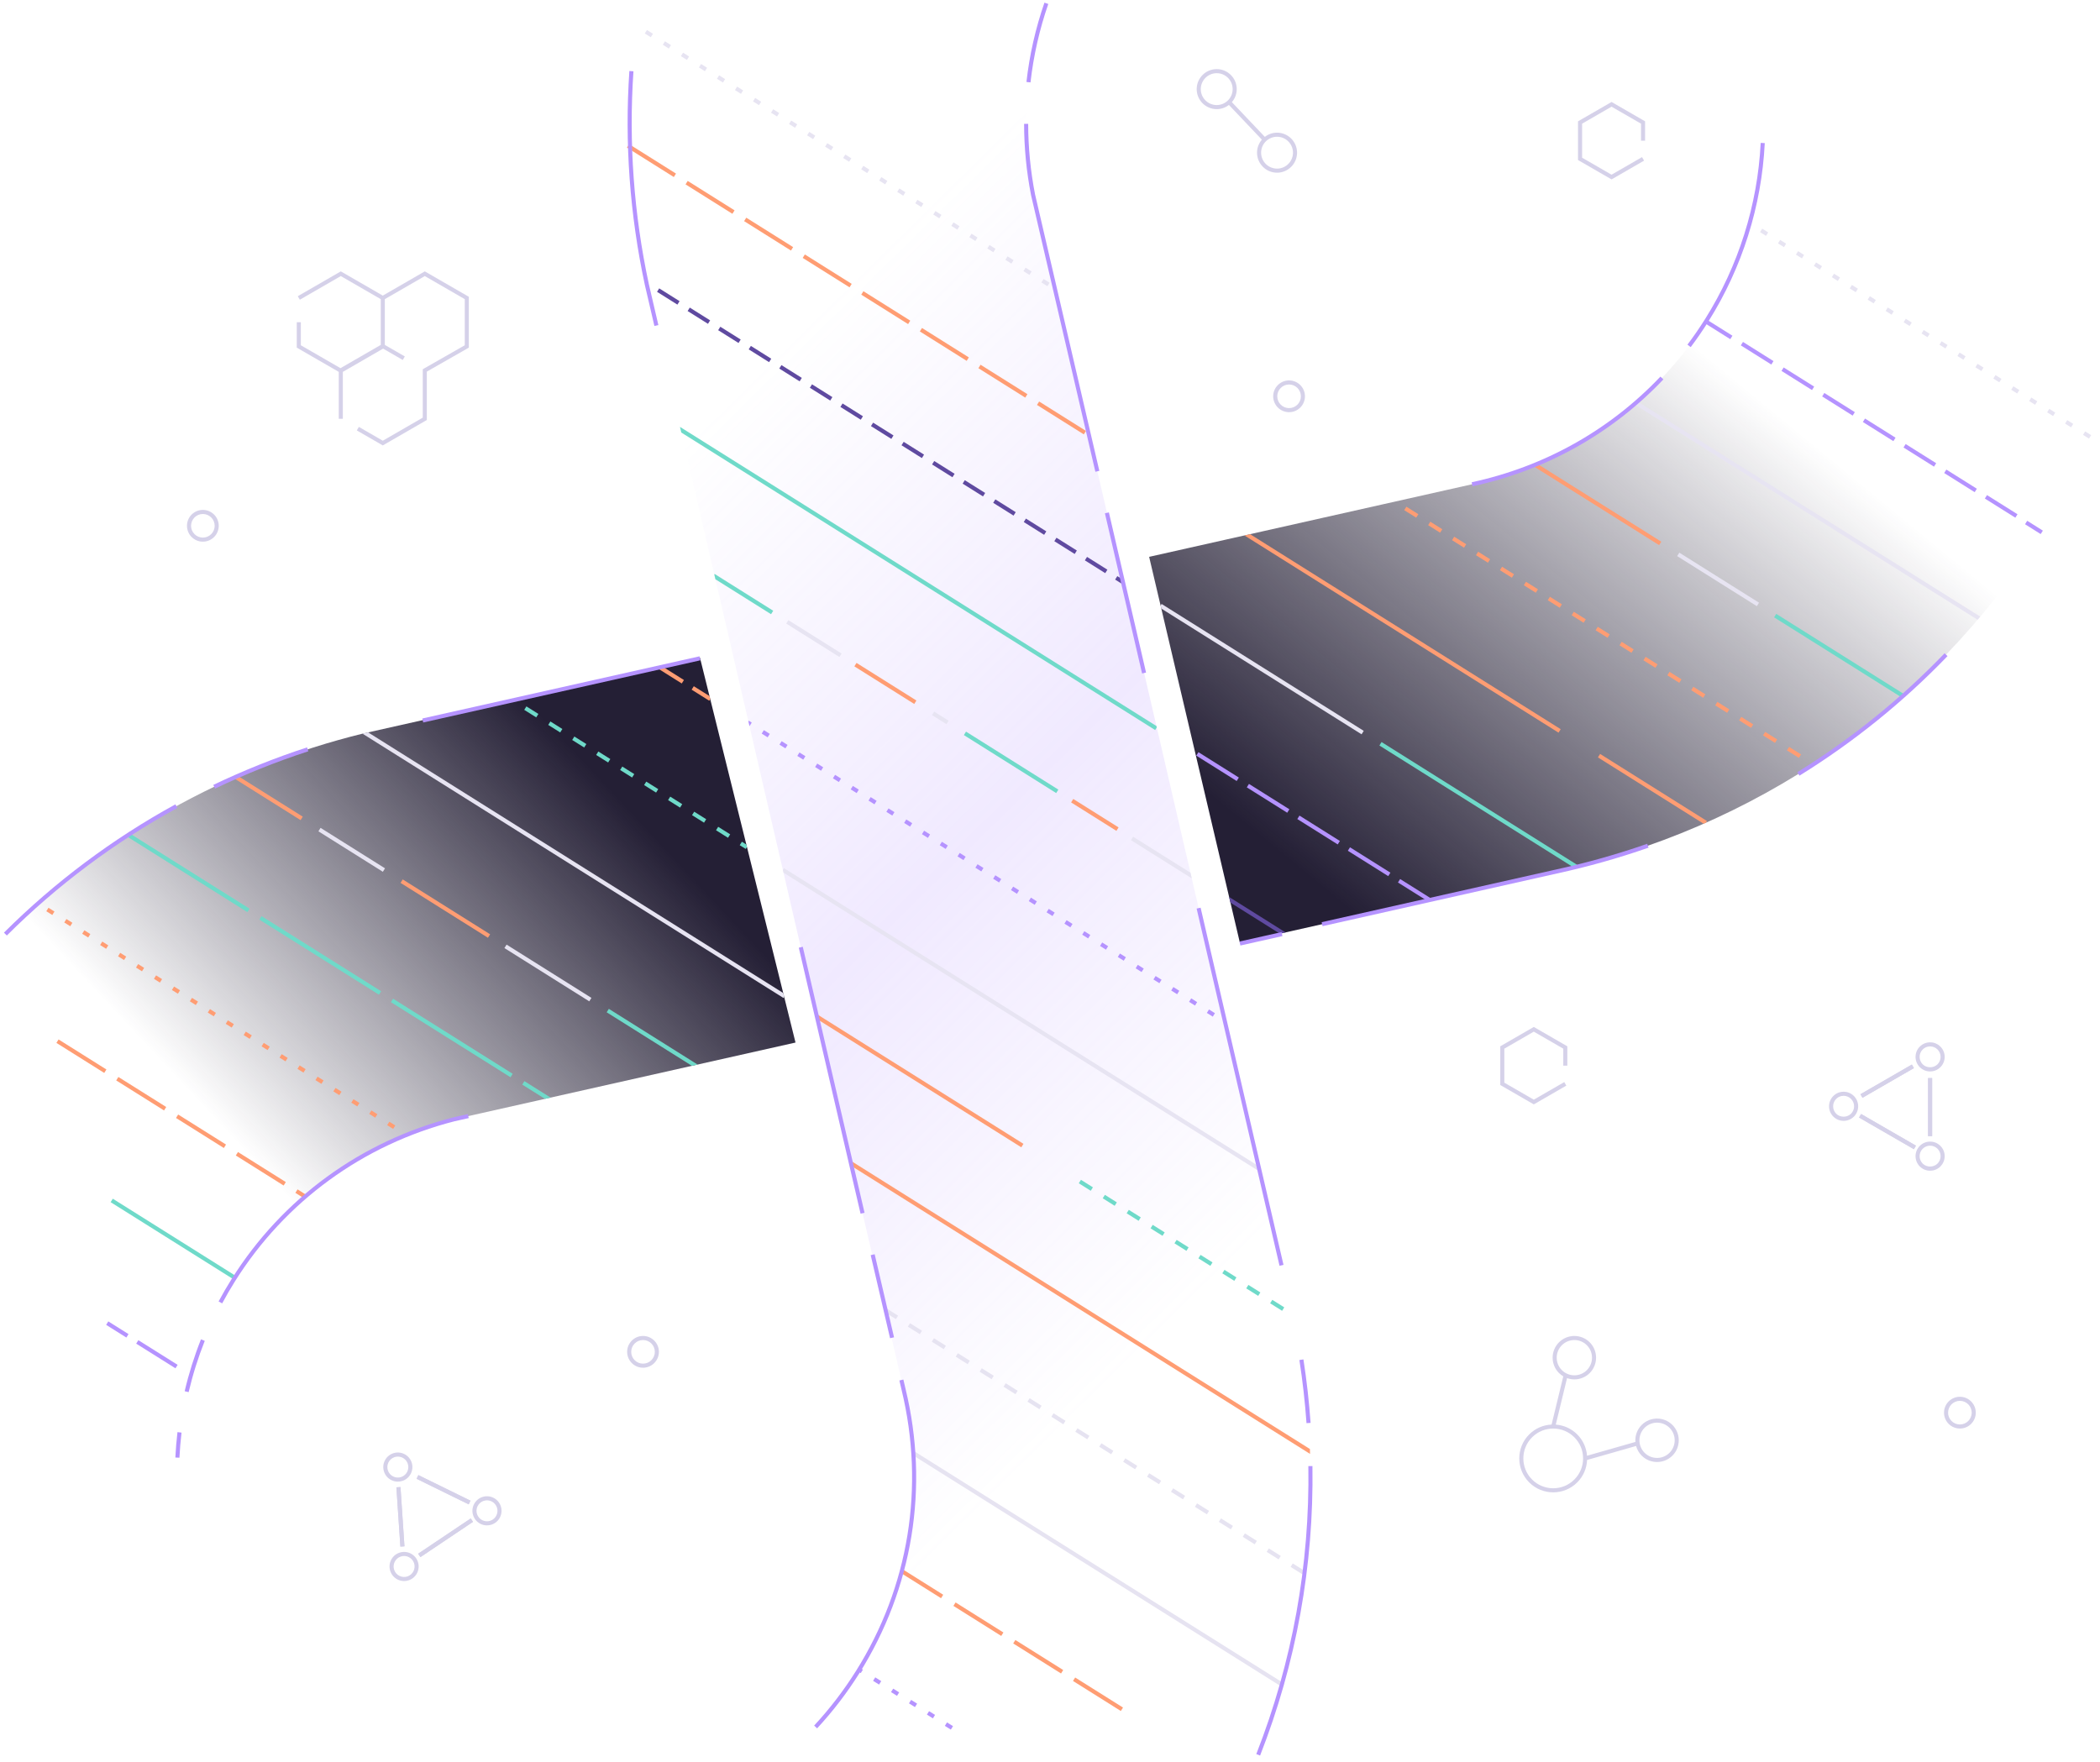 <?xml version="1.0" encoding="utf-8"?>
<!-- Generator: Adobe Illustrator 26.4.1, SVG Export Plug-In . SVG Version: 6.00 Build 0)  -->
<svg version="1.1" id="Layer_1" xmlns="http://www.w3.org/2000/svg" xmlns:xlink="http://www.w3.org/1999/xlink" x="0px" y="0px"
	 viewBox="0 0 772 648" enable-background="new 0 0 772 648" xml:space="preserve">
<g>
	<linearGradient id="SVGID_1_" gradientUnits="userSpaceOnUse" x1="227.67" y1="288.138" x2="73.532" y2="432.132">
		<stop  offset="0.018" style="stop-color:#241F35"/>
		<stop  offset="0.914" style="stop-color:#241F35;stop-opacity:0"/>
	</linearGradient>
	<path fill="url(#SVGID_1_)" d="M257.328,241.861l-123.799,27.83C83.73,281.902,37.212,307.628,0,345.463v149.51l65.215,40.972
		c1.092-22.44,7.781-44.905,20.555-65.249c19.188-30.556,48.652-50.824,81.118-59.14l125.558-28.228L257.328,241.861z"/>
	
		<linearGradient id="SVGID_00000116935748437292403680000013009203312047370630_" gradientUnits="userSpaceOnUse" x1="213.607" y1="200.407" x2="463.566" y2="453.86">
		<stop  offset="0" style="stop-color:#B593FF;stop-opacity:0"/>
		<stop  offset="0.071" style="stop-color:#B593FF;stop-opacity:0.028"/>
		<stop  offset="0.5" style="stop-color:#B593FF;stop-opacity:0.2"/>
		<stop  offset="0.929" style="stop-color:#B593FF;stop-opacity:0.028"/>
		<stop  offset="1" style="stop-color:#B593FF;stop-opacity:0"/>
	</linearGradient>
	<path fill="url(#SVGID_00000116935748437292403680000013009203312047370630_)" d="M256.883,186.654l56.285,242.57l19.009,81.672
		c8.294,34.29,3.311,71.76-16.888,103.926c-8.134,12.952-18.119,24.048-29.391,33.177H461.42
		c22.351-55.333,25.886-115.093,12.518-170.838l-18.18-78.15l-56.354-242.983l-19.63-84.408
		c-4.604-23.515-3.032-48.274,5.321-71.621h-149.95c-5.703,34.983-4.68,70.507,2.658,104.664L256.883,186.654z"/>
	
		<linearGradient id="SVGID_00000001636490799477773300000000230926981977459360_" gradientUnits="userSpaceOnUse" x1="485.038" y1="325.352" x2="637.896" y2="139.565">
		<stop  offset="0" style="stop-color:#241F35"/>
		<stop  offset="1" style="stop-color:#241F35;stop-opacity:0"/>
	</linearGradient>
	<path fill="url(#SVGID_00000001636490799477773300000000230926981977459360_)" d="M772,130.178l-123.979-77.78
		c-1.085,22.457-7.774,44.941-20.559,65.3c-20.202,32.171-51.796,52.937-86.293,60.357l-118.722,26.688l33.353,141.86l116.48-26.187
		c71.421-15.493,136.804-58.556,178.647-125.188c8.233-13.111,15.245-26.648,21.073-40.475V130.178z"/>
</g>
<rect x="766.315" y="158.698" transform="matrix(0.532 -0.847 0.847 0.532 223.662 724.531)" fill="#E7E4F2" width="1.5" height="2.595"/>
<rect x="759.722" y="154.558" transform="matrix(0.532 -0.847 0.847 0.532 224.082 717.009)" fill="#E7E4F2" width="1.5" height="2.595"/>
<rect x="753.129" y="150.417" transform="matrix(0.532 -0.847 0.847 0.532 224.49 709.476)" fill="#E7E4F2" width="1.5" height="2.595"/>
<rect x="746.536" y="146.277" transform="matrix(0.532 -0.847 0.847 0.532 224.898 701.944)" fill="#E7E4F2" width="1.5" height="2.595"/>
<rect x="739.943" y="142.137" transform="matrix(0.532 -0.847 0.847 0.532 225.317 694.422)" fill="#E7E4F2" width="1.5" height="2.595"/>
<rect x="733.349" y="137.996" transform="matrix(0.532 -0.847 0.847 0.532 225.758 686.92)" fill="#E7E4F2" width="1.5" height="2.595"/>
<rect x="726.756" y="133.856" transform="matrix(0.532 -0.847 0.847 0.532 226.178 679.398)" fill="#E7E4F2" width="1.5" height="2.595"/>
<rect x="720.163" y="129.716" transform="matrix(0.532 -0.847 0.847 0.532 226.586 671.865)" fill="#E7E4F2" width="1.5" height="2.595"/>
<rect x="713.57" y="125.576" transform="matrix(0.532 -0.847 0.847 0.532 226.995 664.334)" fill="#E7E4F2" width="1.5" height="2.595"/>
<rect x="706.977" y="121.435" transform="matrix(0.532 -0.847 0.847 0.532 227.425 656.822)" fill="#E7E4F2" width="1.5" height="2.595"/>
<rect x="700.383" y="117.295" transform="matrix(0.532 -0.847 0.847 0.532 227.855 649.309)" fill="#E7E4F2" width="1.5" height="2.595"/>
<rect x="693.79" y="113.155" transform="matrix(0.532 -0.847 0.847 0.532 228.253 641.768)" fill="#E7E4F2" width="1.5" height="2.595"/>
<rect x="687.197" y="109.015" transform="matrix(0.532 -0.847 0.847 0.532 228.672 634.246)" fill="#E7E4F2" width="1.5" height="2.595"/>
<rect x="680.604" y="104.874" transform="matrix(0.532 -0.847 0.847 0.532 229.091 626.724)" fill="#E7E4F2" width="1.5" height="2.595"/>
<rect x="674.01" y="100.734" transform="matrix(0.532 -0.847 0.847 0.532 229.521 619.211)" fill="#E7E4F2" width="1.5" height="2.595"/>
<rect x="667.417" y="96.594" transform="matrix(0.532 -0.847 0.847 0.532 229.93 611.68)" fill="#E7E4F2" width="1.5" height="2.595"/>
<rect x="660.824" y="92.454" transform="matrix(0.532 -0.847 0.847 0.532 230.35 604.158)" fill="#E7E4F2" width="1.5" height="2.595"/>
<rect x="654.231" y="88.313" transform="matrix(0.532 -0.847 0.847 0.532 230.769 596.636)" fill="#E7E4F2" width="1.5" height="2.595"/>
<rect x="647.638" y="84.173" transform="matrix(0.532 -0.847 0.847 0.532 231.188 589.114)" fill="#E7E4F2" width="1.5" height="2.595"/>
<rect x="734.75" y="179.635" transform="matrix(0.532 -0.847 0.847 0.532 186.627 710.076)" fill="#B593FF" width="1.5" height="13.237"/>
<rect x="719.803" y="170.25" transform="matrix(0.532 -0.847 0.847 0.532 187.58 693.026)" fill="#B593FF" width="1.5" height="13.237"/>
<rect x="704.856" y="160.864" transform="matrix(0.532 -0.847 0.847 0.532 188.53 675.973)" fill="#B593FF" width="1.5" height="13.237"/>
<rect x="689.91" y="151.477" transform="matrix(0.532 -0.847 0.847 0.532 189.491 658.931)" fill="#B593FF" width="1.5" height="13.237"/>
<rect x="674.963" y="142.092" transform="matrix(0.532 -0.847 0.847 0.532 190.43 641.867)" fill="#B593FF" width="1.5" height="13.237"/>
<rect x="660.017" y="132.706" transform="matrix(0.532 -0.847 0.847 0.532 191.381 624.814)" fill="#B593FF" width="1.5" height="13.237"/>
<rect x="645.07" y="123.32" transform="matrix(0.532 -0.847 0.847 0.532 192.331 607.762)" fill="#B593FF" width="1.5" height="13.237"/>
<g>
	
		<rect x="630.701" y="195.777" transform="matrix(0.532 -0.847 0.847 0.532 115.198 634.519)" fill="#E7E4F2" width="1.5" height="34.598"/>
</g>
<rect x="658.595" y="274.077" transform="matrix(0.532 -0.847 0.847 0.532 74.401 687.918)" fill="#FF9D73" width="1.5" height="5.19"/>
<rect x="649.804" y="268.556" transform="matrix(0.532 -0.847 0.847 0.532 74.964 677.894)" fill="#FF9D73" width="1.5" height="5.19"/>
<rect x="641.013" y="263.036" transform="matrix(0.532 -0.847 0.847 0.532 75.519 667.859)" fill="#FF9D73" width="1.5" height="5.19"/>
<rect x="632.222" y="257.516" transform="matrix(0.532 -0.847 0.847 0.532 76.082 657.835)" fill="#FF9D73" width="1.5" height="5.19"/>
<rect x="623.431" y="251.996" transform="matrix(0.532 -0.847 0.847 0.532 76.621 647.778)" fill="#FF9D73" width="1.5" height="5.19"/>
<rect x="614.64" y="246.475" transform="matrix(0.532 -0.847 0.847 0.532 77.196 637.771)" fill="#FF9D73" width="1.5" height="5.19"/>
<rect x="605.849" y="240.955" transform="matrix(0.532 -0.847 0.847 0.532 77.759 627.747)" fill="#FF9D73" width="1.5" height="5.19"/>
<rect x="597.058" y="235.434" transform="matrix(0.532 -0.847 0.847 0.532 78.318 617.717)" fill="#FF9D73" width="1.5" height="5.19"/>
<rect x="588.267" y="229.914" transform="matrix(0.532 -0.847 0.847 0.532 78.877 607.687)" fill="#FF9D73" width="1.5" height="5.19"/>
<rect x="579.476" y="224.394" transform="matrix(0.532 -0.847 0.847 0.532 79.432 597.653)" fill="#FF9D73" width="1.5" height="5.19"/>
<rect x="570.686" y="218.873" transform="matrix(0.532 -0.847 0.847 0.532 79.995 587.629)" fill="#FF9D73" width="1.5" height="5.19"/>
<rect x="561.894" y="213.353" transform="matrix(0.532 -0.847 0.847 0.532 80.554 577.599)" fill="#FF9D73" width="1.5" height="5.19"/>
<rect x="553.103" y="207.833" transform="matrix(0.532 -0.847 0.847 0.532 81.106 567.56)" fill="#FF9D73" width="1.5" height="5.19"/>
<rect x="544.312" y="202.312" transform="matrix(0.532 -0.847 0.847 0.532 81.669 557.535)" fill="#FF9D73" width="1.5" height="5.19"/>
<rect x="535.521" y="196.792" transform="matrix(0.532 -0.847 0.847 0.532 82.228 547.506)" fill="#FF9D73" width="1.5" height="5.19"/>
<rect x="526.731" y="191.272" transform="matrix(0.532 -0.847 0.847 0.532 82.79 537.481)" fill="#FF9D73" width="1.5" height="5.19"/>
<rect x="517.94" y="185.751" transform="matrix(0.532 -0.847 0.847 0.532 83.346 527.447)" fill="#FF9D73" width="1.5" height="5.19"/>
<rect x="383.502" y="102.621" transform="matrix(0.532 -0.847 0.847 0.532 91.902 374.076)" fill="#E7E4F2" width="1.5" height="2.608"/>
<rect x="376.877" y="98.461" transform="matrix(0.532 -0.847 0.847 0.532 92.334 366.528)" fill="#E7E4F2" width="1.5" height="2.608"/>
<rect x="370.252" y="94.301" transform="matrix(0.532 -0.847 0.847 0.532 92.749 358.964)" fill="#E7E4F2" width="1.5" height="2.608"/>
<rect x="363.627" y="90.14" transform="matrix(0.532 -0.847 0.847 0.532 93.165 351.4)" fill="#E7E4F2" width="1.5" height="2.608"/>
<rect x="357.002" y="85.98" transform="matrix(0.532 -0.847 0.847 0.532 93.597 343.852)" fill="#E7E4F2" width="1.5" height="2.608"/>
<rect x="350.377" y="81.82" transform="matrix(0.532 -0.847 0.847 0.532 94.013 336.288)" fill="#E7E4F2" width="1.5" height="2.608"/>
<rect x="343.752" y="77.66" transform="matrix(0.532 -0.847 0.847 0.532 94.429 328.725)" fill="#E7E4F2" width="1.5" height="2.608"/>
<rect x="337.127" y="73.5" transform="matrix(0.532 -0.847 0.847 0.532 94.86 321.176)" fill="#E7E4F2" width="1.5" height="2.608"/>
<rect x="330.502" y="69.339" transform="matrix(0.532 -0.847 0.847 0.532 95.277 313.613)" fill="#E7E4F2" width="1.5" height="2.608"/>
<rect x="323.877" y="65.179" transform="matrix(0.532 -0.847 0.847 0.532 95.693 306.049)" fill="#E7E4F2" width="1.5" height="2.608"/>
<rect x="317.252" y="61.019" transform="matrix(0.532 -0.847 0.847 0.532 96.124 298.5)" fill="#E7E4F2" width="1.5" height="2.608"/>
<rect x="310.627" y="56.859" transform="matrix(0.532 -0.847 0.847 0.532 96.54 290.937)" fill="#E7E4F2" width="1.5" height="2.608"/>
<rect x="304.002" y="52.698" transform="matrix(0.532 -0.847 0.847 0.532 96.957 283.374)" fill="#E7E4F2" width="1.5" height="2.608"/>
<rect x="297.377" y="48.538" transform="matrix(0.532 -0.847 0.847 0.532 97.387 275.823)" fill="#E7E4F2" width="1.5" height="2.608"/>
<rect x="290.752" y="44.378" transform="matrix(0.532 -0.847 0.847 0.532 97.795 268.253)" fill="#E7E4F2" width="1.5" height="2.608"/>
<rect x="284.127" y="40.218" transform="matrix(0.532 -0.847 0.847 0.532 98.221 260.698)" fill="#E7E4F2" width="1.5" height="2.608"/>
<rect x="277.502" y="36.058" transform="matrix(0.532 -0.847 0.847 0.532 98.642 253.14)" fill="#E7E4F2" width="1.5" height="2.608"/>
<rect x="270.877" y="31.897" transform="matrix(0.532 -0.847 0.847 0.532 99.059 245.578)" fill="#E7E4F2" width="1.5" height="2.608"/>
<rect x="264.252" y="27.737" transform="matrix(0.532 -0.847 0.847 0.532 99.489 238.026)" fill="#E7E4F2" width="1.5" height="2.608"/>
<rect x="257.627" y="23.577" transform="matrix(0.532 -0.847 0.847 0.532 99.906 230.464)" fill="#E7E4F2" width="1.5" height="2.608"/>
<rect x="251.002" y="19.417" transform="matrix(0.532 -0.847 0.847 0.532 100.335 222.912)" fill="#E7E4F2" width="1.5" height="2.608"/>
<rect x="244.377" y="15.257" transform="matrix(0.532 -0.847 0.847 0.532 100.729 215.333)" fill="#E7E4F2" width="1.5" height="2.607"/>
<rect x="237.752" y="11.096" transform="matrix(0.532 -0.847 0.847 0.532 101.154 207.778)" fill="#E7E4F2" width="1.5" height="2.607"/>
<rect x="389.371" y="143.524" transform="matrix(0.532 -0.847 0.847 0.532 52.498 402.339)" fill="#FF9D73" width="1.5" height="20.335"/>
<rect x="367.845" y="130.006" transform="matrix(0.532 -0.847 0.847 0.532 53.868 377.782)" fill="#FF9D73" width="1.5" height="20.334"/>
<rect x="346.319" y="116.489" transform="matrix(0.532 -0.847 0.847 0.532 55.237 353.224)" fill="#FF9D73" width="1.5" height="20.334"/>
<rect x="324.793" y="102.972" transform="matrix(0.532 -0.847 0.847 0.532 56.606 328.665)" fill="#FF9D73" width="1.5" height="20.334"/>
<rect x="303.268" y="89.454" transform="matrix(0.532 -0.847 0.847 0.532 57.975 304.107)" fill="#FF9D73" width="1.5" height="20.334"/>
<rect x="281.742" y="75.937" transform="matrix(0.532 -0.847 0.847 0.532 59.344 279.548)" fill="#FF9D73" width="1.5" height="20.335"/>
<rect x="260.216" y="62.42" transform="matrix(0.532 -0.847 0.847 0.532 60.712 254.989)" fill="#FF9D73" width="1.5" height="20.335"/>
<rect x="238.69" y="48.902" transform="matrix(0.532 -0.847 0.847 0.532 62.081 230.43)" fill="#FF9D73" width="1.5" height="20.335"/>
<rect x="402.105" y="203.346" transform="matrix(0.532 -0.847 0.847 0.532 12.662 438.438)" fill="#5F4AA0" width="1.5" height="8.841"/>
<rect x="390.874" y="196.294" transform="matrix(0.532 -0.847 0.847 0.532 13.379 425.629)" fill="#5F4AA0" width="1.5" height="8.841"/>
<rect x="379.643" y="189.241" transform="matrix(0.532 -0.847 0.847 0.532 14.099 412.824)" fill="#5F4AA0" width="1.5" height="8.842"/>
<rect x="368.412" y="182.189" transform="matrix(0.532 -0.847 0.847 0.532 14.807 400)" fill="#5F4AA0" width="1.5" height="8.841"/>
<rect x="357.181" y="175.136" transform="matrix(0.532 -0.847 0.847 0.532 15.521 387.187)" fill="#5F4AA0" width="1.5" height="8.841"/>
<rect x="345.95" y="168.083" transform="matrix(0.532 -0.847 0.847 0.532 16.235 374.374)" fill="#5F4AA0" width="1.5" height="8.841"/>
<rect x="334.718" y="161.031" transform="matrix(0.532 -0.847 0.847 0.532 16.95 361.56)" fill="#5F4AA0" width="1.5" height="8.841"/>
<rect x="323.487" y="153.978" transform="matrix(0.532 -0.847 0.847 0.532 17.665 348.749)" fill="#5F4AA0" width="1.5" height="8.841"/>
<rect x="312.256" y="146.925" transform="matrix(0.532 -0.847 0.847 0.532 18.379 335.936)" fill="#5F4AA0" width="1.5" height="8.841"/>
<rect x="301.025" y="139.872" transform="matrix(0.532 -0.847 0.847 0.532 19.099 323.131)" fill="#5F4AA0" width="1.5" height="8.842"/>
<rect x="289.794" y="132.82" transform="matrix(0.532 -0.847 0.847 0.532 19.807 310.308)" fill="#5F4AA0" width="1.5" height="8.841"/>
<rect x="278.563" y="125.767" transform="matrix(0.532 -0.847 0.847 0.532 20.52 297.493)" fill="#5F4AA0" width="1.5" height="8.841"/>
<rect x="267.332" y="118.715" transform="matrix(0.532 -0.847 0.847 0.532 21.235 284.681)" fill="#5F4AA0" width="1.5" height="8.841"/>
<rect x="256.101" y="111.662" transform="matrix(0.532 -0.847 0.847 0.532 21.954 271.875)" fill="#5F4AA0" width="1.5" height="8.842"/>
<rect x="244.87" y="104.609" transform="matrix(0.532 -0.847 0.847 0.532 22.663 259.053)" fill="#5F4AA0" width="1.5" height="8.841"/>
<rect x="502.424" y="308.074" transform="matrix(0.532 -0.847 0.847 0.532 -32.741 574.467)" fill="#B593FF" width="1.5" height="17.539"/>
<rect x="483.857" y="296.415" transform="matrix(0.532 -0.847 0.847 0.532 -31.558 553.287)" fill="#B593FF" width="1.5" height="17.539"/>
<rect x="465.29" y="284.755" transform="matrix(0.532 -0.847 0.847 0.532 -30.374 532.112)" fill="#B593FF" width="1.5" height="17.54"/>
<rect x="446.723" y="273.096" transform="matrix(0.532 -0.847 0.847 0.532 -29.197 510.92)" fill="#B593FF" width="1.5" height="17.539"/>
<g>
	
		<rect x="401.615" y="289.79" transform="matrix(0.532 -0.847 0.847 0.532 -65.351 481.036)" fill="#FF9D73" width="1.5" height="19.66"/>
</g>
<g>
	
		<rect x="370.842" y="260.259" transform="matrix(0.532 -0.847 0.847 0.532 -63.395 445.925)" fill="#6FDAC9" width="1.5" height="40.073"/>
</g>
<g>
	
		<rect x="324.635" y="238.286" transform="matrix(0.532 -0.847 0.847 0.532 -60.456 393.209)" fill="#FF9D73" width="1.5" height="25.988"/>
</g>
<g>
	
		<rect x="298.367" y="223.23" transform="matrix(0.532 -0.847 0.847 0.532 -58.786 363.238)" fill="#E7E4F2" width="1.5" height="23.109"/>
</g>
<g>
	
		<rect x="344.84" y="260.837" transform="matrix(0.532 -0.847 0.847 0.532 -61.741 416.259)" fill="#E7E4F2" width="1.5" height="6.26"/>
</g>
<rect x="444.262" y="371.193" transform="matrix(0.532 -0.847 0.847 0.532 -107.093 551.249)" fill="#B593FF" width="1.5" height="2.576"/>
<rect x="437.718" y="367.083" transform="matrix(0.532 -0.847 0.847 0.532 -106.666 543.816)" fill="#B593FF" width="1.5" height="2.576"/>
<rect x="431.174" y="362.974" transform="matrix(0.532 -0.847 0.847 0.532 -106.267 536.295)" fill="#B593FF" width="1.5" height="2.576"/>
<rect x="424.629" y="358.864" transform="matrix(0.532 -0.847 0.847 0.532 -105.833 528.883)" fill="#B593FF" width="1.5" height="2.576"/>
<rect x="418.085" y="354.755" transform="matrix(0.532 -0.847 0.847 0.532 -105.417 521.417)" fill="#B593FF" width="1.5" height="2.576"/>
<rect x="411.541" y="350.645" transform="matrix(0.532 -0.847 0.847 0.532 -105.018 513.898)" fill="#B593FF" width="1.5" height="2.576"/>
<rect x="404.997" y="346.536" transform="matrix(0.532 -0.847 0.847 0.532 -104.585 506.484)" fill="#B593FF" width="1.5" height="2.576"/>
<rect x="398.452" y="342.426" transform="matrix(0.532 -0.847 0.847 0.532 -104.178 498.987)" fill="#B593FF" width="1.5" height="2.576"/>
<rect x="391.908" y="338.317" transform="matrix(0.532 -0.847 0.847 0.532 -103.747 491.571)" fill="#B593FF" width="1.5" height="2.576"/>
<rect x="385.364" y="334.207" transform="matrix(0.532 -0.847 0.847 0.532 -103.346 484.055)" fill="#B593FF" width="1.5" height="2.576"/>
<rect x="378.82" y="330.098" transform="matrix(0.532 -0.847 0.847 0.532 -102.936 476.57)" fill="#B593FF" width="1.5" height="2.576"/>
<rect x="372.275" y="325.988" transform="matrix(0.532 -0.847 0.847 0.532 -102.505 469.152)" fill="#B593FF" width="1.5" height="2.576"/>
<rect x="365.731" y="321.879" transform="matrix(0.532 -0.847 0.847 0.532 -102.103 461.638)" fill="#B593FF" width="1.5" height="2.576"/>
<rect x="359.187" y="317.769" transform="matrix(0.532 -0.847 0.847 0.532 -101.673 454.219)" fill="#B593FF" width="1.5" height="2.576"/>
<rect x="352.643" y="313.66" transform="matrix(0.532 -0.847 0.847 0.532 -101.27 446.707)" fill="#B593FF" width="1.5" height="2.576"/>
<rect x="346.098" y="309.55" transform="matrix(0.532 -0.847 0.847 0.532 -100.853 439.241)" fill="#B593FF" width="1.5" height="2.576"/>
<rect x="339.554" y="305.441" transform="matrix(0.532 -0.847 0.847 0.532 -100.424 431.82)" fill="#B593FF" width="1.5" height="2.576"/>
<rect x="333.01" y="301.331" transform="matrix(0.532 -0.847 0.847 0.532 -100.016 424.327)" fill="#B593FF" width="1.5" height="2.576"/>
<rect x="326.466" y="297.222" transform="matrix(0.532 -0.847 0.847 0.532 -99.587 416.904)" fill="#B593FF" width="1.5" height="2.576"/>
<rect x="319.922" y="293.112" transform="matrix(0.532 -0.847 0.847 0.532 -99.183 409.395)" fill="#B593FF" width="1.5" height="2.576"/>
<rect x="313.377" y="289.003" transform="matrix(0.532 -0.847 0.847 0.532 -98.769 401.92)" fill="#B593FF" width="1.5" height="2.576"/>
<rect x="306.833" y="284.893" transform="matrix(0.532 -0.847 0.847 0.532 -98.342 394.495)" fill="#B593FF" width="1.5" height="2.576"/>
<rect x="300.289" y="280.784" transform="matrix(0.532 -0.847 0.847 0.532 -97.936 386.989)" fill="#B593FF" width="1.5" height="2.576"/>
<rect x="293.745" y="276.674" transform="matrix(0.532 -0.847 0.847 0.532 -97.512 379.555)" fill="#B593FF" width="1.5" height="2.576"/>
<rect x="287.2" y="272.565" transform="matrix(0.532 -0.847 0.847 0.532 -97.106 372.049)" fill="#B593FF" width="1.5" height="2.576"/>
<rect x="280.656" y="268.455" transform="matrix(0.532 -0.847 0.847 0.532 -96.678 364.629)" fill="#B593FF" width="1.5" height="2.576"/>
<rect x="264.98" y="303.379" transform="matrix(0.532 -0.847 0.847 0.532 -134.708 368.313)" fill="#6FDAC9" width="1.5" height="5.202"/>
<rect x="256.171" y="297.846" transform="matrix(0.532 -0.847 0.847 0.532 -134.15 358.242)" fill="#6FDAC9" width="1.5" height="5.201"/>
<rect x="247.361" y="292.314" transform="matrix(0.532 -0.847 0.847 0.532 -133.591 348.183)" fill="#6FDAC9" width="1.5" height="5.201"/>
<rect x="238.551" y="286.782" transform="matrix(0.532 -0.847 0.847 0.532 -133.03 338.14)" fill="#6FDAC9" width="1.5" height="5.201"/>
<rect x="229.74" y="281.249" transform="matrix(0.532 -0.847 0.847 0.532 -132.47 328.085)" fill="#6FDAC9" width="1.5" height="5.201"/>
<rect x="220.93" y="275.717" transform="matrix(0.532 -0.847 0.847 0.532 -131.909 318.034)" fill="#6FDAC9" width="1.5" height="5.201"/>
<rect x="212.121" y="270.185" transform="matrix(0.532 -0.847 0.847 0.532 -131.346 308.008)" fill="#6FDAC9" width="1.5" height="5.202"/>
<rect x="203.311" y="264.652" transform="matrix(0.532 -0.847 0.847 0.532 -130.786 297.953)" fill="#6FDAC9" width="1.5" height="5.202"/>
<rect x="194.5" y="259.12" transform="matrix(0.532 -0.847 0.847 0.532 -130.227 287.895)" fill="#6FDAC9" width="1.5" height="5.202"/>
<g>
	
		<rect x="200.591" y="339.294" transform="matrix(0.532 -0.847 0.847 0.532 -208.663 337.988)" fill="#E7E4F2" width="1.5" height="36.825"/>
</g>
<g>
	
		<rect x="128.478" y="298.436" transform="matrix(0.532 -0.847 0.847 0.532 -204.076 255.716)" fill="#E7E4F2" width="1.5" height="27.972"/>
</g>
<g>
	
		<rect x="162.886" y="315.065" transform="matrix(0.532 -0.847 0.847 0.532 -206.264 294.97)" fill="#FF9D73" width="1.5" height="37.928"/>
</g>
<g>
	
		<rect x="476.119" y="574.211" transform="matrix(0.532 -0.847 0.847 0.532 -265.209 673.915)" fill="#E6E3F1" width="1.5" height="5.19"/>
	
		<rect x="467.328" y="568.691" transform="matrix(0.532 -0.847 0.847 0.532 -264.65 663.886)" fill="#E6E3F1" width="1.5" height="5.19"/>
	
		<rect x="458.537" y="563.17" transform="matrix(0.532 -0.847 0.847 0.532 -264.092 653.842)" fill="#E6E3F1" width="1.5" height="5.19"/>
	
		<rect x="449.746" y="557.65" transform="matrix(0.532 -0.847 0.847 0.532 -263.532 643.827)" fill="#E6E3F1" width="1.5" height="5.19"/>
	
		<rect x="440.955" y="552.13" transform="matrix(0.532 -0.847 0.847 0.532 -262.973 633.797)" fill="#E6E3F1" width="1.5" height="5.19"/>
	
		<rect x="432.164" y="546.609" transform="matrix(0.532 -0.847 0.847 0.532 -262.415 623.754)" fill="#E6E3F1" width="1.5" height="5.19"/>
	
		<rect x="423.373" y="541.089" transform="matrix(0.532 -0.847 0.847 0.532 -261.858 613.704)" fill="#E6E3F1" width="1.5" height="5.19"/>
	
		<rect x="414.582" y="535.569" transform="matrix(0.532 -0.847 0.847 0.532 -261.295 603.709)" fill="#E6E3F1" width="1.5" height="5.19"/>
	
		<rect x="405.791" y="530.048" transform="matrix(0.532 -0.847 0.847 0.532 -260.738 593.666)" fill="#E6E3F1" width="1.5" height="5.19"/>
	
		<rect x="397" y="524.528" transform="matrix(0.532 -0.847 0.847 0.532 -260.177 583.649)" fill="#E6E3F1" width="1.5" height="5.19"/>
	
		<rect x="388.209" y="519.008" transform="matrix(0.532 -0.847 0.847 0.532 -259.618 573.62)" fill="#E6E3F1" width="1.5" height="5.19"/>
	
		<rect x="379.418" y="513.487" transform="matrix(0.532 -0.847 0.847 0.532 -259.06 563.577)" fill="#E6E3F1" width="1.5" height="5.19"/>
	
		<rect x="370.628" y="507.967" transform="matrix(0.532 -0.847 0.847 0.532 -258.5 553.561)" fill="#E6E3F1" width="1.5" height="5.19"/>
	
		<rect x="361.837" y="502.447" transform="matrix(0.532 -0.847 0.847 0.532 -257.941 543.532)" fill="#E6E3F1" width="1.5" height="5.19"/>
	
		<rect x="353.046" y="496.926" transform="matrix(0.532 -0.847 0.847 0.532 -257.383 533.49)" fill="#E6E3F1" width="1.5" height="5.19"/>
	
		<rect x="344.255" y="491.406" transform="matrix(0.532 -0.847 0.847 0.532 -256.823 523.472)" fill="#E6E3F1" width="1.5" height="5.19"/>
	
		<rect x="335.464" y="485.886" transform="matrix(0.532 -0.847 0.847 0.532 -256.264 513.443)" fill="#E6E3F1" width="1.5" height="5.19"/>
	
		<rect x="326.673" y="480.365" transform="matrix(0.532 -0.847 0.847 0.532 -255.705 503.402)" fill="#E6E3F1" width="1.5" height="5.19"/>
</g>
<rect x="165.258" y="355.647" transform="matrix(0.532 -0.847 0.847 0.532 -245.439 319.252)" fill="#6FDAC9" width="1.5" height="51.902"/>
<rect x="116.908" y="325.285" transform="matrix(0.532 -0.847 0.847 0.532 -242.364 264.09)" fill="#6FDAC9" width="1.5" height="51.902"/>
<rect x="68.558" y="294.924" transform="matrix(0.532 -0.847 0.847 0.532 -239.289 208.928)" fill="#6FDAC9" width="1.5" height="51.902"/>
<rect x="142.998" y="412.403" transform="matrix(0.532 -0.847 0.847 0.532 -283.047 315.427)" fill="#FF9D73" width="1.5" height="2.595"/>
<rect x="136.405" y="408.263" transform="matrix(0.532 -0.847 0.847 0.532 -282.627 307.905)" fill="#FF9D73" width="1.5" height="2.595"/>
<rect x="129.812" y="404.122" transform="matrix(0.532 -0.847 0.847 0.532 -282.208 300.383)" fill="#FF9D73" width="1.5" height="2.595"/>
<rect x="123.218" y="399.982" transform="matrix(0.532 -0.847 0.847 0.532 -281.789 292.861)" fill="#FF9D73" width="1.5" height="2.595"/>
<rect x="116.626" y="395.842" transform="matrix(0.532 -0.847 0.847 0.532 -281.369 285.339)" fill="#FF9D73" width="1.5" height="2.595"/>
<rect x="110.032" y="391.702" transform="matrix(0.532 -0.847 0.847 0.532 -280.95 277.817)" fill="#FF9D73" width="1.5" height="2.595"/>
<rect x="103.439" y="387.561" transform="matrix(0.532 -0.847 0.847 0.532 -280.531 270.295)" fill="#FF9D73" width="1.5" height="2.595"/>
<rect x="96.846" y="383.421" transform="matrix(0.532 -0.847 0.847 0.532 -280.111 262.773)" fill="#FF9D73" width="1.5" height="2.595"/>
<rect x="90.253" y="379.281" transform="matrix(0.532 -0.847 0.847 0.532 -279.692 255.251)" fill="#FF9D73" width="1.5" height="2.595"/>
<rect x="83.659" y="375.141" transform="matrix(0.532 -0.847 0.847 0.532 -279.272 247.729)" fill="#FF9D73" width="1.5" height="2.595"/>
<rect x="77.066" y="371" transform="matrix(0.532 -0.847 0.847 0.532 -278.853 240.207)" fill="#FF9D73" width="1.5" height="2.595"/>
<rect x="70.473" y="366.86" transform="matrix(0.532 -0.847 0.847 0.532 -278.434 232.685)" fill="#FF9D73" width="1.5" height="2.595"/>
<rect x="63.88" y="362.72" transform="matrix(0.532 -0.847 0.847 0.532 -278.006 225.142)" fill="#FF9D73" width="1.5" height="2.595"/>
<rect x="57.287" y="358.58" transform="matrix(0.532 -0.847 0.847 0.532 -277.601 217.655)" fill="#FF9D73" width="1.5" height="2.595"/>
<rect x="50.694" y="354.439" transform="matrix(0.532 -0.847 0.847 0.532 -277.182 210.132)" fill="#FF9D73" width="1.5" height="2.595"/>
<rect x="44.1" y="350.299" transform="matrix(0.532 -0.847 0.847 0.532 -276.762 202.61)" fill="#FF9D73" width="1.5" height="2.595"/>
<rect x="37.507" y="346.159" transform="matrix(0.532 -0.847 0.847 0.532 -276.343 195.088)" fill="#FF9D73" width="1.5" height="2.595"/>
<rect x="30.914" y="342.019" transform="matrix(0.532 -0.847 0.847 0.532 -275.918 187.553)" fill="#FF9D73" width="1.5" height="2.595"/>
<rect x="24.321" y="337.878" transform="matrix(0.532 -0.847 0.847 0.532 -275.498 180.031)" fill="#FF9D73" width="1.5" height="2.595"/>
<rect x="17.727" y="333.738" transform="matrix(0.532 -0.847 0.847 0.532 -275.079 172.509)" fill="#FF9D73" width="1.5" height="2.595"/>
<rect x="95.054" y="419.293" transform="matrix(0.532 -0.847 0.847 0.532 -319.021 282.304)" fill="#FF9D73" width="1.5" height="20.761"/>
<rect x="73.077" y="405.492" transform="matrix(0.532 -0.847 0.847 0.532 -317.625 257.236)" fill="#FF9D73" width="1.5" height="20.761"/>
<rect x="51.099" y="391.691" transform="matrix(0.532 -0.847 0.847 0.532 -316.226 232.157)" fill="#FF9D73" width="1.5" height="20.761"/>
<rect x="29.122" y="377.89" transform="matrix(0.532 -0.847 0.847 0.532 -314.83 207.088)" fill="#FF9D73" width="1.5" height="20.761"/>
<g>
	
		<rect x="42.318" y="484.333" transform="matrix(0.532 -0.847 0.847 0.532 -393.725 265.309)" fill="#B593FF" width="1.5" height="8.77"/>
</g>
<rect x="56.857" y="489.325" transform="matrix(0.532 -0.847 0.847 0.532 -394.639 281.873)" fill="#B593FF" width="1.5" height="17.044"/>
<path fill="#FF9D73" d="M627.519,301.881l-39.29-24.672l-0.798,1.271l38.845,24.393c0.288-0.127,0.575-0.257,0.862-0.385
	L627.519,301.881z"/>
<rect x="468.624" y="477.344" transform="matrix(0.532 -0.847 0.847 0.532 -186.691 622.181)" fill="#6FDAC9" width="1.5" height="5.19"/>
<rect x="459.833" y="471.824" transform="matrix(0.532 -0.847 0.847 0.532 -186.125 612.184)" fill="#6FDAC9" width="1.5" height="5.19"/>
<rect x="451.042" y="466.304" transform="matrix(0.532 -0.847 0.847 0.532 -185.568 602.142)" fill="#6FDAC9" width="1.5" height="5.19"/>
<rect x="442.251" y="460.783" transform="matrix(0.532 -0.847 0.847 0.532 -185.007 592.125)" fill="#6FDAC9" width="1.5" height="5.19"/>
<rect x="433.46" y="455.263" transform="matrix(0.532 -0.847 0.847 0.532 -184.448 582.095)" fill="#6FDAC9" width="1.5" height="5.19"/>
<rect x="424.669" y="449.743" transform="matrix(0.532 -0.847 0.847 0.532 -183.889 572.066)" fill="#6FDAC9" width="1.5" height="5.19"/>
<rect x="415.878" y="444.222" transform="matrix(0.532 -0.847 0.847 0.532 -183.329 562.037)" fill="#6FDAC9" width="1.5" height="5.19"/>
<rect x="407.087" y="438.702" transform="matrix(0.532 -0.847 0.847 0.532 -182.77 552.007)" fill="#6FDAC9" width="1.5" height="5.19"/>
<rect x="398.296" y="433.182" transform="matrix(0.532 -0.847 0.847 0.532 -182.212 541.977)" fill="#6FDAC9" width="1.5" height="5.19"/>
<g opacity="0.5">
	<polygon fill="#ACA3D4" points="172.354,109.124 156.164,99.777 140.724,108.691 125.285,99.777 109.47,108.907 110.22,110.207 
		125.285,101.509 139.974,109.99 139.974,126.82 125.17,135.367 110.595,126.952 110.595,118.471 109.095,118.471 109.095,127.818 
		124.535,136.732 124.535,153.995 126.035,153.995 126.035,136.732 140.838,128.185 148.07,132.36 148.82,131.061 141.474,126.82 
		141.474,109.99 156.164,101.509 170.854,109.99 170.854,126.952 155.414,135.763 155.417,135.769 155.414,135.769 155.414,153.562 
		140.724,162.043 131.923,156.962 131.173,158.262 140.724,163.775 156.914,154.428 156.914,136.635 172.354,127.818 	"/>
	<path fill="#ACA3D4" d="M614.812,523.926L614.812,523.926c-3.114-3.114-8.182-3.114-11.296,0c-1.71,1.71-2.475,4.008-2.307,6.249
		l-17.782,5.081c-0.229-2.964-1.484-5.721-3.608-7.846c-2.194-2.194-5.01-3.39-7.885-3.605l4.145-17.093
		c0.868,0.309,1.776,0.472,2.687,0.472c2.046,0,4.091-0.779,5.648-2.336c3.114-3.114,3.114-8.182,0-11.296l0,0
		c-3.113-3.114-8.181-3.114-11.296,0c-1.509,1.509-2.34,3.515-2.34,5.648s0.831,4.14,2.34,5.648c0.482,0.482,1.014,0.88,1.575,1.213
		l-4.299,17.728c-2.994,0.143-5.947,1.34-8.228,3.622c-4.867,4.867-4.867,12.786,0,17.653c2.434,2.433,5.63,3.65,8.827,3.65
		s6.393-1.217,8.827-3.65c2.222-2.222,3.488-5.135,3.628-8.253l18.016-5.148c0.351,1.305,1.031,2.538,2.053,3.56
		c1.557,1.557,3.603,2.336,5.648,2.336c2.046,0,4.091-0.779,5.648-2.336C617.926,532.108,617.926,527.041,614.812,523.926z
		 M572.276,499.2c0-1.733,0.675-3.362,1.9-4.587c1.265-1.265,2.926-1.897,4.587-1.897c1.662,0,3.323,0.632,4.588,1.897
		c2.529,2.53,2.529,6.646,0,9.175c-2.53,2.53-6.646,2.529-9.175,0C572.951,502.562,572.276,500.933,572.276,499.2z M578.757,544.002
		c-4.282,4.282-11.249,4.283-15.532,0c-4.282-4.282-4.282-11.25,0-15.532c2.141-2.141,4.954-3.211,7.766-3.211
		s5.625,1.07,7.766,3.211c2.074,2.074,3.217,4.833,3.217,7.766S580.832,541.928,578.757,544.002z M613.751,534.162
		c-2.53,2.529-6.646,2.529-9.175,0c-2.529-2.53-2.529-6.646,0-9.175c1.265-1.265,2.926-1.897,4.587-1.897
		c1.662,0,3.323,0.632,4.588,1.897C616.28,527.516,616.28,531.632,613.751,534.162z"/>
	<g>
		<polygon fill="#ACA3D4" points="563.854,406.067 551.523,398.948 551.523,384.711 563.854,377.593 576.183,384.711 
			576.183,391.83 574.683,391.83 574.683,385.577 563.854,379.324 553.023,385.577 553.023,398.082 563.854,404.335 
			575.058,397.866 575.808,399.165 		"/>
	</g>
	<g>
		<polygon fill="#ACA3D4" points="592.438,65.965 580.109,58.846 580.109,44.609 592.438,37.49 604.768,44.609 604.768,51.728 
			603.268,51.728 603.268,45.475 592.438,39.222 581.609,45.475 581.609,57.98 592.438,64.233 603.643,57.764 604.393,59.063 		"/>
	</g>
	<path fill="#ACA3D4" d="M469.466,48.779c-1.69,0-3.244,0.579-4.488,1.541l-12.115-12.766c1.107-1.288,1.781-2.959,1.781-4.787
		c0-4.058-3.301-7.358-7.358-7.358c-4.057,0-7.358,3.301-7.358,7.358c0,4.057,3.301,7.358,7.358,7.358
		c1.69,0,3.244-0.579,4.488-1.54l12.116,12.766c-1.107,1.288-1.781,2.958-1.781,4.787c0,4.057,3.301,7.358,7.358,7.358
		c4.058,0,7.358-3.301,7.358-7.358C476.824,52.08,473.523,48.779,469.466,48.779z M441.428,32.768c0-3.23,2.628-5.858,5.858-5.858
		c3.23,0,5.858,2.628,5.858,5.858c0,3.23-2.628,5.858-5.858,5.858C444.056,38.625,441.428,35.998,441.428,32.768z M469.466,61.996
		c-3.23,0-5.858-2.628-5.858-5.858c0-3.23,2.628-5.858,5.858-5.858c3.23,0,5.858,2.628,5.858,5.858
		C475.324,59.368,472.696,61.996,469.466,61.996z"/>
	<g>
		<path fill="#ACA3D4" d="M236.389,502.894c-3.221,0-5.841-2.62-5.841-5.841s2.62-5.841,5.841-5.841c3.22,0,5.84,2.62,5.84,5.841
			S239.609,502.894,236.389,502.894z M236.389,492.712c-2.394,0-4.341,1.947-4.341,4.341s1.947,4.341,4.341,4.341
			c2.393,0,4.34-1.947,4.34-4.341S238.782,492.712,236.389,492.712z"/>
	</g>
	<g>
		<path fill="#ACA3D4" d="M74.576,199.167c-3.22,0-5.84-2.62-5.84-5.841s2.62-5.841,5.84-5.841c3.221,0,5.841,2.62,5.841,5.841
			S77.796,199.167,74.576,199.167z M74.576,188.986c-2.393,0-4.34,1.947-4.34,4.341s1.947,4.341,4.34,4.341
			c2.394,0,4.341-1.947,4.341-4.341S76.969,188.986,74.576,188.986z"/>
	</g>
	<g>
		<path fill="#ACA3D4" d="M720.495,525.254c-3.221,0-5.841-2.62-5.841-5.841s2.62-5.841,5.841-5.841s5.841,2.62,5.841,5.841
			S723.716,525.254,720.495,525.254z M720.495,515.073c-2.394,0-4.341,1.947-4.341,4.341s1.947,4.341,4.341,4.341
			s4.341-1.947,4.341-4.341S722.889,515.073,720.495,515.073z"/>
	</g>
	<g>
		<path fill="#ACA3D4" d="M473.887,151.555c-3.221,0-5.841-2.62-5.841-5.841s2.62-5.841,5.841-5.841c3.22,0,5.84,2.62,5.84,5.841
			S477.107,151.555,473.887,151.555z M473.887,141.374c-2.394,0-4.341,1.947-4.341,4.341s1.947,4.341,4.341,4.341
			c2.393,0,4.34-1.947,4.34-4.341S476.28,141.374,473.887,141.374z"/>
	</g>
	<g>
		<g>
			<rect x="708.794" y="396.4" fill="#ACA3D4" width="1.5" height="21.325"/>
		</g>
		<g>
			
				<rect x="693.139" y="404.41" transform="matrix(0.5 -0.866 0.866 0.5 -13.366 808.953)" fill="#ACA3D4" width="1.5" height="23.284"/>
		</g>
		<g>
			
				<rect x="682.86" y="396.8" transform="matrix(0.866 -0.5 0.5 0.866 -105.827 400.14)" fill="#ACA3D4" width="21.833" height="1.5"/>
		</g>
		<g>
			<rect x="708.794" y="396.4" fill="#ACA3D4" width="1.5" height="21.325"/>
		</g>
		<g>
			
				<rect x="693.139" y="404.41" transform="matrix(0.5 -0.866 0.866 0.5 -13.366 808.953)" fill="#ACA3D4" width="1.5" height="23.284"/>
		</g>
		<g>
			
				<rect x="682.86" y="396.8" transform="matrix(0.866 -0.5 0.5 0.866 -105.827 400.14)" fill="#ACA3D4" width="21.833" height="1.5"/>
		</g>
		<g>
			<path fill="#ACA3D4" d="M709.544,393.955c-1.43,0-2.775-0.557-3.786-1.568c-2.087-2.088-2.087-5.484,0-7.572
				c1.011-1.011,2.356-1.568,3.786-1.568s2.774,0.557,3.786,1.568l0,0c0,0,0,0,0,0c1.011,1.011,1.568,2.356,1.568,3.786
				c0,1.43-0.557,2.775-1.568,3.786S710.975,393.955,709.544,393.955z M709.544,384.747c-1.029,0-1.998,0.401-2.726,1.129
				c-1.502,1.503-1.502,3.948,0,5.45c1.456,1.456,3.995,1.456,5.451,0c0.728-0.728,1.129-1.696,1.129-2.725
				c0-1.029-0.401-1.997-1.129-2.725v0C711.542,385.148,710.574,384.747,709.544,384.747z"/>
		</g>
		<g>
			<path fill="#ACA3D4" d="M677.746,412.122c-1.431,0-2.775-0.557-3.786-1.568c-2.087-2.088-2.087-5.484,0-7.572
				c1.011-1.011,2.355-1.568,3.786-1.568c1.43,0,2.774,0.557,3.786,1.568c2.087,2.087,2.087,5.484,0,7.572
				C680.521,411.565,679.176,412.122,677.746,412.122z M677.746,402.914c-1.03,0-1.998,0.401-2.726,1.129
				c-1.502,1.503-1.502,3.948,0,5.451c1.456,1.456,3.995,1.456,5.451,0c1.502-1.503,1.502-3.948,0-5.451
				C679.743,403.315,678.775,402.914,677.746,402.914z"/>
		</g>
		<g>
			<path fill="#ACA3D4" d="M709.544,430.458c-1.43,0-2.775-0.557-3.786-1.568c-2.087-2.088-2.087-5.484,0-7.572
				c1.011-1.011,2.356-1.568,3.786-1.568s2.774,0.557,3.786,1.568l0,0c0,0,0,0,0,0c1.011,1.011,1.568,2.356,1.568,3.786
				c0,1.43-0.557,2.775-1.568,3.786S710.975,430.458,709.544,430.458z M709.544,421.25c-1.029,0-1.998,0.401-2.726,1.129
				c-1.502,1.503-1.502,3.948,0,5.45c1.456,1.456,3.995,1.456,5.451,0c0.728-0.728,1.129-1.696,1.129-2.725
				c0-1.03-0.401-1.997-1.129-2.725v0C711.542,421.651,710.574,421.25,709.544,421.25z"/>
		</g>
	</g>
	<g>
		<g>
			
				<rect x="162.078" y="536.894" transform="matrix(0.441 -0.898 0.898 0.441 -400.462 452.502)" fill="#ACA3D4" width="1.5" height="21.325"/>
		</g>
		<g>
			
				<rect x="152.36" y="564.821" transform="matrix(0.83 -0.557 0.557 0.83 -287.341 187.343)" fill="#ACA3D4" width="23.284" height="1.5"/>
		</g>
		<g>
			
				<rect x="146.592" y="546.605" transform="matrix(0.998 -0.067 0.067 0.998 -37.197 11.184)" fill="#ACA3D4" width="1.5" height="21.832"/>
		</g>
		<g>
			
				<rect x="162.078" y="536.894" transform="matrix(0.441 -0.898 0.898 0.441 -400.462 452.502)" fill="#ACA3D4" width="1.5" height="21.325"/>
		</g>
		<g>
			
				<rect x="152.36" y="564.821" transform="matrix(0.83 -0.557 0.557 0.83 -287.341 187.343)" fill="#ACA3D4" width="23.284" height="1.5"/>
		</g>
		<g>
			
				<rect x="146.592" y="546.605" transform="matrix(0.998 -0.067 0.067 0.998 -37.197 11.184)" fill="#ACA3D4" width="1.5" height="21.832"/>
		</g>
		<g>
			<path fill="#ACA3D4" d="M146.25,544.78c-0.807,0-1.608-0.184-2.354-0.55c-1.284-0.63-2.246-1.722-2.708-3.076
				s-0.37-2.806,0.26-4.09c0.63-1.284,1.723-2.246,3.076-2.708c2.794-0.954,5.843,0.542,6.797,3.336
				c0.955,2.794-0.542,5.843-3.335,6.798C147.418,544.684,146.833,544.78,146.25,544.78z M146.252,535.569
				c-0.412,0-0.831,0.067-1.242,0.207c-0.975,0.333-1.761,1.025-2.214,1.949s-0.52,1.97-0.188,2.944
				c0.333,0.974,1.025,1.76,1.949,2.214c0.924,0.453,1.97,0.52,2.944,0.187c2.011-0.687,3.088-2.882,2.401-4.893
				C149.356,536.578,147.855,535.569,146.252,535.569z"/>
		</g>
		<g>
			<path fill="#ACA3D4" d="M148.551,581.33c-0.807,0-1.609-0.185-2.354-0.55c-1.284-0.63-2.246-1.722-2.708-3.076
				s-0.37-2.806,0.26-4.09c0.63-1.284,1.723-2.245,3.076-2.708c2.795-0.954,5.843,0.542,6.797,3.336
				c0.955,2.794-0.542,5.843-3.335,6.797C149.719,581.234,149.134,581.33,148.551,581.33z M148.552,572.119
				c-0.412,0-0.831,0.067-1.242,0.207c-0.975,0.333-1.761,1.025-2.214,1.949c-0.454,0.924-0.52,1.97-0.188,2.944
				c0.333,0.974,1.025,1.761,1.949,2.214c0.924,0.453,1.97,0.52,2.944,0.187c2.011-0.687,3.088-2.882,2.401-4.893
				C151.656,573.128,150.155,572.119,148.552,572.119z"/>
		</g>
		<g>
			<path fill="#ACA3D4" d="M179.021,560.862c-0.807,0-1.609-0.185-2.354-0.55c-1.284-0.63-2.246-1.722-2.708-3.076
				s-0.37-2.806,0.26-4.09c0.63-1.284,1.722-2.246,3.075-2.708h0c2.792-0.954,5.843,0.542,6.797,3.336
				c0.955,2.794-0.542,5.843-3.335,6.798C180.188,560.766,179.604,560.862,179.021,560.862z M177.779,551.858
				c-0.975,0.333-1.761,1.025-2.214,1.949c-0.453,0.924-0.52,1.97-0.187,2.944c0.333,0.974,1.025,1.761,1.949,2.214
				c0.924,0.453,1.97,0.52,2.944,0.187c2.011-0.687,3.088-2.882,2.401-4.893C181.985,552.248,179.789,551.172,177.779,551.858
				L177.779,551.858z"/>
		</g>
	</g>
</g>
<path fill="#B593FF" d="M636.079,124.708l0.798-1.271l-9.339-5.864c-0.026,0.041-0.05,0.083-0.076,0.125
	c-0.241,0.383-0.491,0.757-0.735,1.138L636.079,124.708z"/>
<path fill="#B593FF" d="M745.241,191.485l-0.798,1.271l5.749,3.61c0.242-0.382,0.494-0.754,0.735-1.138
	c0.026-0.042,0.051-0.083,0.077-0.124L745.241,191.485z"/>
<path fill="#E7E4F2" d="M600.783,148.623l126.205,79.251c0.327-0.385,0.654-0.77,0.979-1.157l-126-79.123
	C601.573,147.938,601.18,148.284,600.783,148.623z"/>
<path fill="#6FDAC9" d="M652.986,225.713l-0.798,1.271l46.839,29.413c0.392-0.346,0.79-0.682,1.18-1.03L652.986,225.713z"/>
<path fill="#FF9D73" d="M563.42,171.241l46.502,29.202l0.798-1.271l-45.603-28.636C564.552,170.772,563.988,171.012,563.42,171.241z
	"/>
<path fill="#6FDAC9" d="M580.562,318.474l-72.674-45.637l-0.798,1.271l71.455,44.871
	C579.218,318.816,579.889,318.642,580.562,318.474z"/>
<polygon fill="#B593FF" points="514.713,323.205 513.916,324.475 524.573,331.167 526.649,330.699 "/>
<path fill="#FF9D73" d="M481.55,532.78L312.571,426.668l0.484,2.076l168.548,105.841C481.585,533.983,481.572,533.381,481.55,532.78
	z"/>
<path fill="#E6E3F1" d="M471.428,618.584l-135.77-85.258c0.043,0.614,0.078,1.228,0.113,1.843l135.244,84.927
	C471.158,619.593,471.287,619.087,471.428,618.584z"/>
<g>
	
		<rect x="402.736" y="612.505" transform="matrix(0.532 -0.847 0.847 0.532 -338.591 633.331)" fill="#FF9D73" width="1.5" height="20.761"/>
	
		<rect x="380.759" y="598.704" transform="matrix(0.532 -0.847 0.847 0.532 -337.193 608.266)" fill="#FF9D73" width="1.5" height="20.761"/>
	
		<rect x="358.781" y="584.903" transform="matrix(0.532 -0.847 0.847 0.532 -335.795 583.184)" fill="#FF9D73" width="1.5" height="20.761"/>
	<path fill="#FF9D73" d="M346.744,586.368l-15.066-9.461c-0.131,0.505-0.275,1.008-0.413,1.512l14.681,9.219L346.744,586.368z"/>
</g>
<g>
	
		<rect x="347.94" y="633.258" transform="matrix(0.532 -0.847 0.847 0.532 -374.129 592.388)" fill="#B593FF" width="1.5" height="2.595"/>
	
		<rect x="341.347" y="629.118" transform="matrix(0.532 -0.847 0.847 0.532 -373.71 584.866)" fill="#B593FF" width="1.5" height="2.595"/>
	
		<rect x="334.754" y="624.978" transform="matrix(0.532 -0.847 0.847 0.532 -373.29 577.344)" fill="#B593FF" width="1.5" height="2.595"/>
	
		<rect x="328.161" y="620.838" transform="matrix(0.532 -0.847 0.847 0.532 -372.871 569.822)" fill="#B593FF" width="1.5" height="2.595"/>
	
		<rect x="321.568" y="616.697" transform="matrix(0.532 -0.847 0.847 0.532 -372.452 562.3)" fill="#B593FF" width="1.5" height="2.595"/>
	<path fill="#B593FF" d="M316.424,615.18l0.798-1.27l-0.995-0.625c-0.26,0.427-0.516,0.856-0.781,1.281L316.424,615.18z"/>
</g>
<path fill="#6FDAC9" d="M86.748,469.181l-45.279-28.433l-0.798,1.27l45.264,28.424C86.202,470.018,86.476,469.601,86.748,469.181z"
	/>
<path fill="#FF9D73" d="M109.389,437.319l-0.798,1.27l3.023,1.898c0.396-0.344,0.797-0.681,1.196-1.02L109.389,437.319z"/>
<polygon fill="#6FDAC9" points="192.78,397.524 191.982,398.794 200.33,404.037 202.407,403.57 "/>
<polygon fill="#6FDAC9" points="223.819,370.936 223.021,372.206 254.366,391.889 256.443,391.422 "/>
<path fill="#FF9D73" d="M110.499,301.546l0.798-1.27l-23.843-14.973c-0.553,0.242-1.105,0.486-1.656,0.731L110.499,301.546z"/>
<polygon fill="#FF9D73" points="251.427,250.032 243.436,245.014 241.358,245.48 250.629,251.302 "/>
<polygon fill="#FF9D73" points="573.75,268.116 459.583,196.424 457.507,196.892 572.952,269.387 "/>
<polygon fill="#5F4AA0" points="472.585,342.83 451.852,329.81 452.34,331.888 470.508,343.296 "/>
<polygon fill="#E7E4F2" points="426.919,223.765 500.54,269.995 501.337,268.725 427.031,222.063 426.659,222.656 "/>
<polygon fill="#FF9D73" points="261.11,257.097 260.821,255.931 255.055,252.31 254.257,253.581 260.756,257.661 "/>
<polygon fill="#6FDAC9" points="274.595,311.416 274.372,310.521 272.737,309.494 271.939,310.764 274.137,312.144 "/>
<path fill="#E7E4F2" d="M288.287,366.574l-0.363-1.463l-152.596-95.825l-1.799,0.404c-0.09,0.022-0.179,0.047-0.269,0.069
	l154.785,97.199L288.287,366.574z"/>
<polygon fill="#FF9D73" points="376.249,420.575 300.059,372.731 300.54,374.805 375.451,421.846 "/>
<polygon fill="#B593FF" points="275.508,266.925 275.554,266.954 276.352,265.683 275.252,264.993 275.112,265.217 "/>
<polygon fill="#E7E4F2" points="462.681,428.771 288.216,319.214 287.796,319.883 288.024,320.865 463.164,430.845 "/>
<polygon fill="#E7E4F2" points="437.639,320.885 416.569,307.654 415.771,308.924 438.12,322.958 "/>
<polygon fill="#6FDAC9" points="425.25,267.469 425.13,266.95 249.972,156.958 250.455,159.032 424.652,268.421 "/>
<polygon fill="#5F4AA0" points="412.621,213.014 410.741,211.834 409.943,213.104 413.101,215.087 "/>
<polygon fill="#6FDAC9" points="262.706,211.034 262.584,211.228 262.992,212.985 283.453,225.834 284.251,224.563 "/>
<g>
	<g>
		
			<rect x="455.607" y="344.116" transform="matrix(0.976 -0.219 0.219 0.976 -64.372 110.107)" fill="#B593FF" width="15.843" height="1.5"/>
	</g>
	<g>
		
			<rect x="154.191" y="252.56" transform="matrix(0.976 -0.219 0.219 0.976 -50.546 51.453)" fill="#B593FF" width="104.408" height="1.5"/>
	</g>
	<g>
		<path fill="#B593FF" d="M79.063,289.95l-0.647-1.353c11.123-5.322,22.717-9.963,34.462-13.795l0.465,1.426
			C101.661,280.039,90.127,284.656,79.063,289.95z"/>
	</g>
	<g>
		<path fill="#B593FF" d="M2.51,343.978l-1.059-1.062c18.66-18.592,39.866-34.462,63.029-47.169l0.722,1.315
			C42.163,309.701,21.07,325.486,2.51,343.978z"/>
	</g>
	<g>
		<path fill="#B593FF" d="M463.234,645.494l-1.396-0.547c13.236-33.806,19.675-69.428,19.138-105.877l1.5-0.022
			C483.015,575.693,476.541,611.506,463.234,645.494z"/>
	</g>
	<g>
		<path fill="#B593FF" d="M480.299,523.274c-0.548-7.728-1.428-15.537-2.615-23.212l1.482-0.229
			c1.193,7.715,2.078,15.566,2.628,23.335L480.299,523.274z"/>
	</g>
	<g>
		
			<rect x="413.044" y="187.843" transform="matrix(0.974 -0.226 0.226 0.974 -38.57 99.127)" fill="#B593FF" width="1.5" height="60.457"/>
	</g>
	<g>
		
			<rect x="455.16" y="332.245" transform="matrix(0.974 -0.226 0.226 0.974 -78.508 113.338)" fill="#B593FF" width="1.5" height="134.842"/>
	</g>
	<g>
		<path fill="#B593FF" d="M402.677,173.46l-4.003-17.262l-19.63-84.408c-1.695-8.657-2.556-17.483-2.564-26.26l1.5-0.001
			c0.008,8.68,0.859,17.41,2.53,25.947l23.628,101.645L402.677,173.46z"/>
	</g>
	<g>
		<path fill="#B593FF" d="M378.829,30.302l-1.49-0.168c1.121-9.927,3.347-19.738,6.617-29.162l1.417,0.492
			C382.139,10.782,379.938,20.485,378.829,30.302z"/>
	</g>
	<g>
		<path fill="#B593FF" d="M621.538,127.629l-1.199-0.902c2.279-3.03,4.462-6.202,6.489-9.429
			c12.232-19.478,19.298-41.87,20.436-64.752l1.498,0.074c-1.15,23.139-8.295,45.78-20.663,65.476
			C626.049,121.359,623.842,124.566,621.538,127.629z"/>
	</g>
	<g>
		<path fill="#B593FF" d="M541.327,178.788l-0.315-1.466c26.721-5.747,50.718-19.183,69.397-38.855l1.088,1.033
			C592.608,159.391,568.344,172.977,541.327,178.788z"/>
	</g>
	<g>
		<path fill="#B593FF" d="M65.964,535.981l-1.498-0.073c0.151-3.106,0.413-6.247,0.777-9.335l1.489,0.176
			C66.373,529.802,66.114,532.909,65.964,535.981z"/>
	</g>
	<g>
		<path fill="#B593FF" d="M69.348,511.866l-1.46-0.343c1.518-6.471,3.534-12.885,5.991-19.064l1.394,0.554
			C72.843,499.124,70.85,505.467,69.348,511.866z"/>
	</g>
	<g>
		<path fill="#B593FF" d="M81.681,479.228l-1.322-0.708c1.484-2.773,3.092-5.54,4.776-8.223
			c18.614-29.643,47.582-50.762,81.567-59.468l5.283-1.188l0.329,1.463l-5.261,1.183c-33.589,8.605-62.238,29.492-80.647,58.807
			C84.739,473.749,83.149,476.485,81.681,479.228z"/>
	</g>
	<g>
		<path fill="#B593FF" d="M300.391,635.486l-1.1-1.02c5.702-6.146,10.87-12.889,15.361-20.041
			c19.457-30.983,25.421-67.688,16.794-103.351l-0.813-3.493l1.461-0.34l0.812,3.487c8.721,36.054,2.689,73.167-16.983,104.495
			C311.382,622.453,306.157,629.271,300.391,635.486z"/>
	</g>
	<g>
		
			<rect x="323.465" y="461.011" transform="matrix(0.974 -0.227 0.227 0.974 -99.62 85.905)" fill="#B593FF" width="1.5" height="31.36"/>
	</g>
	<g>
		<polygon fill="#B593FF" points="316.362,446.259 312.437,429.395 293.657,348.457 295.118,348.118 317.823,445.919 		"/>
	</g>
	<g>
		<path fill="#B593FF" d="M240.57,119.864l-3.498-15.03c-5.567-25.909-7.484-52.391-5.7-78.725l1.496,0.101
			c-1.774,26.194,0.133,52.537,5.668,78.296l3.495,15.018L240.57,119.864z"/>
	</g>
	<g>
		<path fill="#B593FF" d="M486.196,340.538l-0.329-1.463l86.248-19.39c11.292-2.45,22.539-5.623,33.434-9.433l0.495,1.416
			c-10.952,3.83-22.258,7.02-33.605,9.482L486.196,340.538z"/>
	</g>
	<g>
		<path fill="#B593FF" d="M661.522,285.199l-0.789-1.275c19.802-12.258,38.014-26.968,54.131-43.722l1.081,1.04
			C699.741,258.086,681.431,272.875,661.522,285.199z"/>
	</g>
</g>
</svg>

